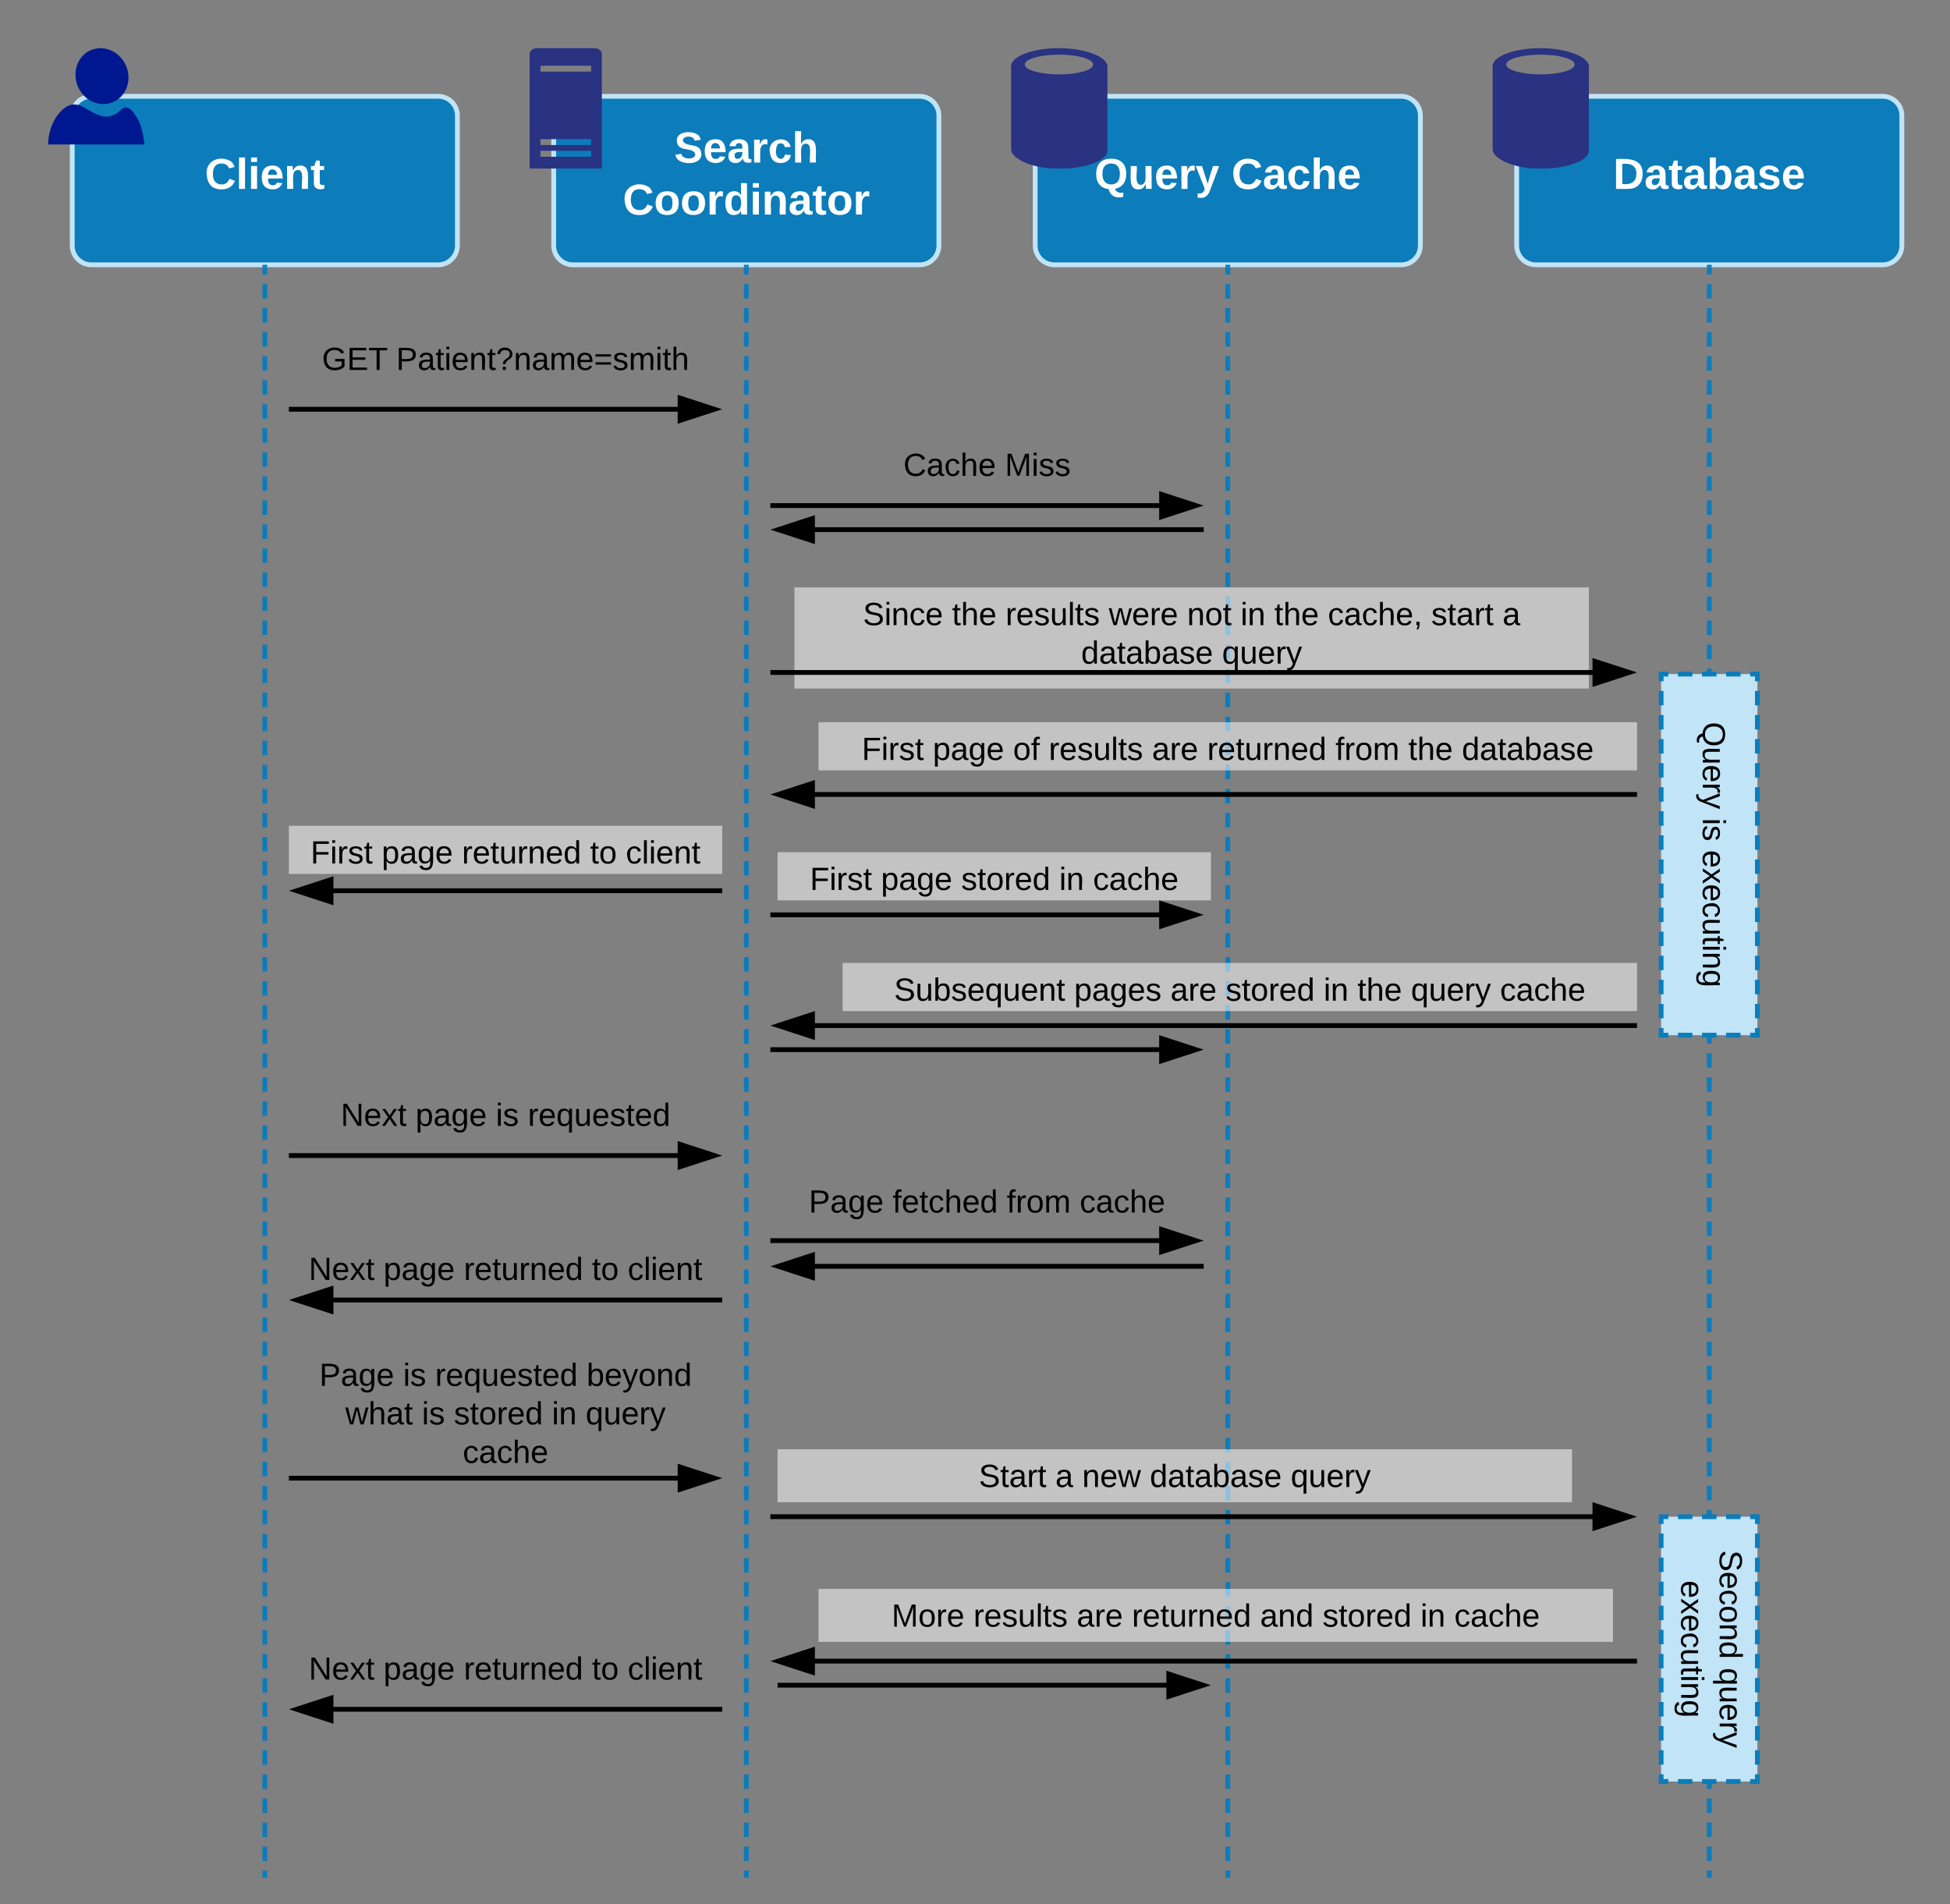 <svg xmlns="http://www.w3.org/2000/svg" xmlns:xlink="http://www.w3.org/1999/xlink" xmlns:lucid="lucid" width="810" height="791"><rect width="100%" height="100%" fill="#808080" stroke="none"/><g transform="translate(-130 -150)" lucid:page-tab-id="LPM2W6qX2XUf"><path d="M360 198c0-4.42 3.58-8 8-8h144c4.42 0 8 3.58 8 8v54c0 4.42-3.58 8-8 8H368c-4.42 0-8-3.58-8-8z" stroke="#c1e4f7" stroke-width="2" fill="#0c7cba"/><use xlink:href="#a" transform="matrix(1,0,0,1,360,190) translate(50.03 27.525)"/><use xlink:href="#b" transform="matrix(1,0,0,1,360,190) translate(28.68 49.125)"/><path d="M160 198c0-4.42 3.58-8 8-8h144c4.42 0 8 3.58 8 8v54c0 4.42-3.58 8-8 8H168c-4.42 0-8-3.58-8-8z" stroke="#c1e4f7" stroke-width="2" fill="#0c7cba"/><use xlink:href="#c" transform="matrix(1,0,0,1,160,190) translate(55.08 38.462)"/><path d="M560 198c0-4.42 3.58-8 8-8h144c4.42 0 8 3.58 8 8v54c0 4.42-3.58 8-8 8H568c-4.42 0-8-3.58-8-8z" stroke="#c1e4f7" stroke-width="2" fill="#0c7cba"/><use xlink:href="#d" transform="matrix(1,0,0,1,560,190) translate(24.58 38.462)"/><use xlink:href="#e" transform="matrix(1,0,0,1,560,190) translate(81.53 38.462)"/><path d="M760 198c0-4.42 3.58-8 8-8h144c4.42 0 8 3.58 8 8v54c0 4.42-3.58 8-8 8H768c-4.42 0-8-3.58-8-8z" stroke="#c1e4f7" stroke-width="2" fill="#0c7cba"/><use xlink:href="#f" transform="matrix(1,0,0,1,760,190) translate(40.08 38.462)"/><path d="M169.44 170.28c-5.88 1.32-9.32 7.52-7.68 13.88 1.64 6.32 7.68 10.16 13.52 8.8 5.88-1.36 9.32-7.56 7.68-13.88-1.64-6.24-7.76-10.16-13.52-8.8zM182 194.64c-1.08-.08-2.36 1.92-4 2.72-1.64.68-3.4 2.12-8.12 0-4.72-2.12-5.4-3.96-9.4-3.96S150.12 200.16 150 210h40c-.12 0-.48-6.76-2.72-10.4-2.68-4.84-4.2-4.96-5.28-4.96z" stroke="#000" stroke-opacity="0" fill="#00188f"/><path d="M769.96 180.9c-7.84 0-14.28-1.8-14.28-4.1s6.32-4.1 14.28-4.1c7.8 0 14.12 1.8 14.12 4.1s-6.2 4.1-14.12 4.1zM750 204.55v7.5c0 3.45 7.28 7.3 16.84 7.95h6.32c9.56-.65 16.84-3.7 16.84-7.35V177.6c0-3.9-9.04-7.6-20.08-7.6S750 173.45 750 177.45v27.1zM569.96 180.9c-7.84 0-14.28-1.8-14.28-4.1s6.32-4.1 14.28-4.1c7.8 0 14.12 1.8 14.12 4.1s-6.2 4.1-14.12 4.1zM550 204.55v7.5c0 3.45 7.28 7.3 16.84 7.95h6.32c9.56-.65 16.84-3.7 16.84-7.35V177.6c0-3.9-9.04-7.6-20.08-7.6S550 173.45 550 177.45v27.1zM377.03 170H353c-1.65 0-3 1.1-3 2.45V220h30v-47.55c0-1.35-1.35-2.45-2.97-2.45zm-1.5 45.1H354.5v-2.45h21.03v2.45zm0-4.85H354.5v-2.45h21.03v2.45zm0-30.5H354.5v-2.45h21.03v2.45z" stroke="#000" stroke-opacity="0" fill="#2a3282"/><path d="M840 261v669" fill="none"/><path d="M840 261v3m0 4v5.98m0 4v6m0 3.98v6m0 3.98v6m0 4v5.98m0 4v6m0 3.98v6m0 4v5.98m0 4v5.98m0 4v6m0 3.98v6m0 4v5.98m0 4v5.98m0 4v6m0 3.98v6m0 4v5.98m0 4v5.98m0 4v6m0 3.98v6m0 4v5.98m0 4v5.98m0 4v6m0 3.98v6m0 4v5.98m0 4v5.98m0 4v6m0 3.98v6m0 4v5.98m0 4v5.98m0 4v6m0 3.98v6m0 4v5.98m0 4v5.98m0 4v6m0 3.98v6m0 4v5.98m0 4v5.98m0 4v6m0 3.98v6m0 4v5.98m0 4v5.98m0 4v6m0 3.98v6m0 4v5.98m0 4v5.98m0 4v6m0 3.98v6m0 4v5.98m0 4v5.98m0 4v6m0 3.98v6m0 4v5.98m0 4v5.98m0 4v6m0 3.98v6m0 4v5.98m0 4v5.98m0 4v6m0 3.98v6m0 4v5.98m0 4v6m0 3.98v6m0 3.98v6m0 4v5.98m0 4v6m0 3.98v6m0 3.98v3" stroke="#0c7cba" stroke-width="2" fill="none"/><path d="M841 261h-2v-1h2z" fill="#0c7cba"/><path d="M640 261v669" fill="none"/><path d="M640 261v3m0 4v5.98m0 4v6m0 3.98v6m0 3.98v6m0 4v5.98m0 4v6m0 3.98v6m0 4v5.98m0 4v5.98m0 4v6m0 3.98v6m0 4v5.98m0 4v5.98m0 4v6m0 3.98v6m0 4v5.98m0 4v5.98m0 4v6m0 3.98v6m0 4v5.98m0 4v5.98m0 4v6m0 3.98v6m0 4v5.98m0 4v5.98m0 4v6m0 3.98v6m0 4v5.98m0 4v5.98m0 4v6m0 3.98v6m0 4v5.98m0 4v5.98m0 4v6m0 3.98v6m0 4v5.98m0 4v5.98m0 4v6m0 3.98v6m0 4v5.98m0 4v5.98m0 4v6m0 3.98v6m0 4v5.98m0 4v5.98m0 4v6m0 3.98v6m0 4v5.98m0 4v5.98m0 4v6m0 3.98v6m0 4v5.98m0 4v5.98m0 4v6m0 3.98v6m0 4v5.98m0 4v5.98m0 4v6m0 3.98v6m0 4v5.98m0 4v6m0 3.98v6m0 3.98v6m0 4v5.98m0 4v6m0 3.98v6m0 3.98v3" stroke="#0c7cba" stroke-width="2" fill="none"/><path d="M641 261h-2v-1h2z" fill="#0c7cba"/><path d="M440 261v669" fill="none"/><path d="M440 261v3m0 4v5.98m0 4v6m0 3.98v6m0 3.98v6m0 4v5.98m0 4v6m0 3.98v6m0 4v5.98m0 4v5.98m0 4v6m0 3.98v6m0 4v5.98m0 4v5.98m0 4v6m0 3.98v6m0 4v5.98m0 4v5.98m0 4v6m0 3.98v6m0 4v5.98m0 4v5.98m0 4v6m0 3.98v6m0 4v5.98m0 4v5.98m0 4v6m0 3.98v6m0 4v5.98m0 4v5.98m0 4v6m0 3.98v6m0 4v5.98m0 4v5.98m0 4v6m0 3.98v6m0 4v5.98m0 4v5.98m0 4v6m0 3.98v6m0 4v5.98m0 4v5.98m0 4v6m0 3.98v6m0 4v5.98m0 4v5.98m0 4v6m0 3.98v6m0 4v5.98m0 4v5.98m0 4v6m0 3.98v6m0 4v5.98m0 4v5.98m0 4v6m0 3.98v6m0 4v5.98m0 4v5.98m0 4v6m0 3.98v6m0 4v5.98m0 4v6m0 3.98v6m0 3.98v6m0 4v5.98m0 4v6m0 3.98v6m0 3.98v3" stroke="#0c7cba" stroke-width="2" fill="none"/><path d="M441 261h-2v-1h2z" fill="#0c7cba"/><path d="M240 261v669" fill="none"/><path d="M240 261v3m0 4v5.98m0 4v6m0 3.98v6m0 3.98v6m0 4v5.98m0 4v6m0 3.98v6m0 4v5.98m0 4v5.98m0 4v6m0 3.98v6m0 4v5.98m0 4v5.98m0 4v6m0 3.98v6m0 4v5.98m0 4v5.98m0 4v6m0 3.98v6m0 4v5.98m0 4v5.98m0 4v6m0 3.98v6m0 4v5.98m0 4v5.98m0 4v6m0 3.98v6m0 4v5.98m0 4v5.98m0 4v6m0 3.98v6m0 4v5.98m0 4v5.98m0 4v6m0 3.98v6m0 4v5.98m0 4v5.98m0 4v6m0 3.98v6m0 4v5.98m0 4v5.98m0 4v6m0 3.98v6m0 4v5.98m0 4v5.98m0 4v6m0 3.98v6m0 4v5.98m0 4v5.98m0 4v6m0 3.98v6m0 4v5.98m0 4v5.98m0 4v6m0 3.98v6m0 4v5.98m0 4v5.98m0 4v6m0 3.98v6m0 4v5.98m0 4v6m0 3.98v6m0 3.98v6m0 4v5.98m0 4v6m0 3.98v6m0 3.98v3" stroke="#0c7cba" stroke-width="2" fill="none"/><path d="M241 261h-2v-1h2z" fill="#0c7cba"/><path d="M250 288h180v20H250z" stroke="#000" stroke-opacity="0" stroke-width="2" fill="#fff" fill-opacity="0"/><use xlink:href="#g" transform="matrix(1,0,0,1,255,293) translate(8.741 10.667)"/><use xlink:href="#h" transform="matrix(1,0,0,1,255,293) translate(39.556 10.667)"/><path d="M450 330h180v30H450z" stroke="#000" stroke-opacity="0" stroke-width="2" fill="#fff" fill-opacity="0"/><use xlink:href="#i" transform="matrix(1,0,0,1,455,335) translate(50.241 12.667)"/><use xlink:href="#j" transform="matrix(1,0,0,1,455,335) translate(92.426 12.667)"/><path d="M820 430h40v150h-40z" fill="#c1e4f7"/><path d="M827 430h6m4 0h6m4 0h6m4 0h3v3m0 4v6m0 4v6m0 4v6m0 4v6m0 4v6m0 4v6m0 4v6m0 4v6m0 4v6m0 4v6m0 4v6m0 4v6m0 4v6m0 4v6m0 4v3h-3m-4 0h-6m-4 0h-6m-4 0h-6m-4 0h-3v-3m0-4v-6m0-4v-6m0-4v-6m0-4v-6m0-4v-6m0-4v-6m0-4v-6m0-4v-6m0-4v-6m0-4v-6m0-4v-6m0-4v-6m0-4v-6m0-4v-6m0-4v-3h3" stroke="#0c7cba" stroke-width="2" fill="none"/><use xlink:href="#k" transform="matrix(-1.8369701987210297e-16,1,-1,-1.8369701987210297e-16,855,435) translate(14.87 17.667)"/><use xlink:href="#l" transform="matrix(-1.8369701987210297e-16,1,-1,-1.8369701987210297e-16,855,435) translate(54.833 17.667)"/><use xlink:href="#m" transform="matrix(-1.8369701987210297e-16,1,-1,-1.8369701987210297e-16,855,435) translate(68.13 17.667)"/><path d="M460 394h330v42H460z" stroke="#000" stroke-opacity="0" stroke-width="2" fill="#fff" fill-opacity=".53"/><use xlink:href="#n" transform="matrix(1,0,0,1,465,399) translate(23.463 10.667)"/><use xlink:href="#o" transform="matrix(1,0,0,1,465,399) translate(60.463 10.667)"/><use xlink:href="#p" transform="matrix(1,0,0,1,465,399) translate(82.685 10.667)"/><use xlink:href="#q" transform="matrix(1,0,0,1,465,399) translate(125.574 10.667)"/><use xlink:href="#r" transform="matrix(1,0,0,1,465,399) translate(158.093 10.667)"/><use xlink:href="#s" transform="matrix(1,0,0,1,465,399) translate(180.315 10.667)"/><use xlink:href="#o" transform="matrix(1,0,0,1,465,399) translate(194.352 10.667)"/><use xlink:href="#t" transform="matrix(1,0,0,1,465,399) translate(216.574 10.667)"/><use xlink:href="#u" transform="matrix(1,0,0,1,465,399) translate(259.537 10.667)"/><use xlink:href="#v" transform="matrix(1,0,0,1,465,399) translate(289.13 10.667)"/><use xlink:href="#w" transform="matrix(1,0,0,1,465,399) translate(114.093 26.667)"/><use xlink:href="#x" transform="matrix(1,0,0,1,465,399) translate(172.611 26.667)"/><path d="M450 429.33h341.76" stroke="#000" stroke-width="2" fill="none"/><path d="M806.76 429.33l-14.26 4.64v-9.27z" stroke="#000" stroke-width="2"/><path d="M810 480H468.24" stroke="#000" stroke-width="2" fill="none"/><path d="M453.24 480l14.26-4.64v9.28z" stroke="#000" stroke-width="2"/><path d="M470 450h340v20H470z" stroke="#000" stroke-opacity="0" stroke-width="2" fill="#fff" fill-opacity=".53"/><use xlink:href="#y" transform="matrix(1,0,0,1,475,455) translate(12.963 10.667)"/><use xlink:href="#z" transform="matrix(1,0,0,1,475,455) translate(42.481 10.667)"/><use xlink:href="#A" transform="matrix(1,0,0,1,475,455) translate(75.815 10.667)"/><use xlink:href="#p" transform="matrix(1,0,0,1,475,455) translate(90.63 10.667)"/><use xlink:href="#B" transform="matrix(1,0,0,1,475,455) translate(133.519 10.667)"/><use xlink:href="#C" transform="matrix(1,0,0,1,475,455) translate(156.444 10.667)"/><use xlink:href="#D" transform="matrix(1,0,0,1,475,455) translate(209.704 10.667)"/><use xlink:href="#o" transform="matrix(1,0,0,1,475,455) translate(240 10.667)"/><use xlink:href="#E" transform="matrix(1,0,0,1,475,455) translate(262.222 10.667)"/><path d="M430 520H268.24" stroke="#000" stroke-width="2" fill="none"/><path d="M253.24 520l14.26-4.64v9.28z" stroke="#000" stroke-width="2"/><path d="M450 530h161.76" stroke="#000" stroke-width="2" fill="none"/><path d="M626.76 530l-14.26 4.64v-9.28z" stroke="#000" stroke-width="2"/><path d="M250 493h180v20H250z" stroke="#000" stroke-opacity="0" stroke-width="2" fill="#fff" fill-opacity=".53"/><use xlink:href="#y" transform="matrix(1,0,0,1,255,498) translate(4.019 10.667)"/><use xlink:href="#z" transform="matrix(1,0,0,1,255,498) translate(33.537 10.667)"/><use xlink:href="#C" transform="matrix(1,0,0,1,255,498) translate(66.87 10.667)"/><use xlink:href="#F" transform="matrix(1,0,0,1,255,498) translate(120.13 10.667)"/><use xlink:href="#G" transform="matrix(1,0,0,1,255,498) translate(134.944 10.667)"/><path d="M453 504h180v20H453z" stroke="#000" stroke-opacity="0" stroke-width="2" fill="#fff" fill-opacity=".53"/><use xlink:href="#y" transform="matrix(1,0,0,1,458,509) translate(8.426 10.667)"/><use xlink:href="#z" transform="matrix(1,0,0,1,458,509) translate(37.944 10.667)"/><use xlink:href="#H" transform="matrix(1,0,0,1,458,509) translate(71.278 10.667)"/><use xlink:href="#s" transform="matrix(1,0,0,1,458,509) translate(111.981 10.667)"/><use xlink:href="#I" transform="matrix(1,0,0,1,458,509) translate(126.019 10.667)"/><path d="M250 320h161.76" stroke="#000" stroke-width="2" fill="none"/><path d="M426.76 320l-14.26 4.64v-9.28z" stroke="#000" stroke-width="2"/><path d="M468.24 576H810" stroke="#000" stroke-width="2" fill="none"/><path d="M453.24 576l14.26-4.64v9.28z" stroke="#000" stroke-width="2"/><path d="M450 586h161.76" stroke="#000" stroke-width="2" fill="none"/><path d="M626.76 586l-14.26 4.64v-9.28z" stroke="#000" stroke-width="2"/><path d="M480 550h330v20H480z" stroke="#000" stroke-opacity="0" stroke-width="2" fill="#fff" fill-opacity=".53"/><use xlink:href="#J" transform="matrix(1,0,0,1,485,555) translate(16.37 10.667)"/><use xlink:href="#K" transform="matrix(1,0,0,1,485,555) translate(91.185 10.667)"/><use xlink:href="#B" transform="matrix(1,0,0,1,485,555) translate(131.185 10.667)"/><use xlink:href="#H" transform="matrix(1,0,0,1,485,555) translate(154.111 10.667)"/><use xlink:href="#s" transform="matrix(1,0,0,1,485,555) translate(194.815 10.667)"/><use xlink:href="#o" transform="matrix(1,0,0,1,485,555) translate(208.852 10.667)"/><use xlink:href="#L" transform="matrix(1,0,0,1,485,555) translate(231.074 10.667)"/><use xlink:href="#I" transform="matrix(1,0,0,1,485,555) translate(268.074 10.667)"/><path d="M450 360h161.76" stroke="#000" stroke-width="2" fill="none"/><path d="M626.76 360l-14.26 4.64v-9.28z" stroke="#000" stroke-width="2"/><path d="M468.24 370H630" stroke="#000" stroke-width="2" fill="none"/><path d="M453.24 370l14.26-4.64v9.28z" stroke="#000" stroke-width="2"/><path d="M250 600h180v30H250z" stroke="#000" stroke-opacity="0" stroke-width="2" fill="#fff" fill-opacity="0"/><g><use xlink:href="#M" transform="matrix(1,0,0,1,255,605) translate(16.537 12.667)"/><use xlink:href="#z" transform="matrix(1,0,0,1,255,605) translate(47.611 12.667)"/><use xlink:href="#l" transform="matrix(1,0,0,1,255,605) translate(80.944 12.667)"/><use xlink:href="#N" transform="matrix(1,0,0,1,255,605) translate(94.241 12.667)"/></g><path d="M250 630h161.76" stroke="#000" stroke-width="2" fill="none"/><path d="M426.76 630l-14.26 4.64v-9.28z" stroke="#000" stroke-width="2"/><path d="M450 636h180v30H450z" stroke="#000" stroke-opacity="0" stroke-width="2" fill="#fff" fill-opacity="0"/><g><use xlink:href="#O" transform="matrix(1,0,0,1,455,641) translate(10.963 12.667)"/><use xlink:href="#P" transform="matrix(1,0,0,1,455,641) translate(45.778 12.667)"/><use xlink:href="#D" transform="matrix(1,0,0,1,455,641) translate(93.185 12.667)"/><use xlink:href="#I" transform="matrix(1,0,0,1,455,641) translate(123.481 12.667)"/></g><path d="M450 665.33h161.76" stroke="#000" stroke-width="2" fill="none"/><path d="M626.76 665.33l-14.26 4.64v-9.27z" stroke="#000" stroke-width="2"/><path d="M468.24 676H630" stroke="#000" stroke-width="2" fill="none"/><path d="M453.24 676l14.26-4.64v9.28z" stroke="#000" stroke-width="2"/><path d="M250 666h180v20H250z" stroke="#000" stroke-opacity="0" stroke-width="2" fill="#fff" fill-opacity="0"/><g><use xlink:href="#M" transform="matrix(1,0,0,1,255,671) translate(3.241 10.667)"/><use xlink:href="#z" transform="matrix(1,0,0,1,255,671) translate(34.315 10.667)"/><use xlink:href="#C" transform="matrix(1,0,0,1,255,671) translate(67.648 10.667)"/><use xlink:href="#F" transform="matrix(1,0,0,1,255,671) translate(120.907 10.667)"/><use xlink:href="#G" transform="matrix(1,0,0,1,255,671) translate(135.722 10.667)"/></g><path d="M268.24 690H430" stroke="#000" stroke-width="2" fill="none"/><path d="M253.24 690l14.26-4.64v9.28z" stroke="#000" stroke-width="2"/><path d="M250 710h180v42H250z" stroke="#000" stroke-opacity="0" stroke-width="2" fill="#fff" fill-opacity="0"/><g><use xlink:href="#O" transform="matrix(1,0,0,1,255,715) translate(7.63 10.667)"/><use xlink:href="#l" transform="matrix(1,0,0,1,255,715) translate(42.444 10.667)"/><use xlink:href="#Q" transform="matrix(1,0,0,1,255,715) translate(55.741 10.667)"/><use xlink:href="#R" transform="matrix(1,0,0,1,255,715) translate(118.667 10.667)"/><use xlink:href="#S" transform="matrix(1,0,0,1,255,715) translate(18.426 26.667)"/><use xlink:href="#l" transform="matrix(1,0,0,1,255,715) translate(50.241 26.667)"/><use xlink:href="#H" transform="matrix(1,0,0,1,255,715) translate(63.537 26.667)"/><use xlink:href="#s" transform="matrix(1,0,0,1,255,715) translate(104.241 26.667)"/><use xlink:href="#T" transform="matrix(1,0,0,1,255,715) translate(118.278 26.667)"/><use xlink:href="#I" transform="matrix(1,0,0,1,255,715) translate(67.222 42.667)"/></g><path d="M250 764h161.76" stroke="#000" stroke-width="2" fill="none"/><path d="M426.76 764l-14.26 4.64v-9.28z" stroke="#000" stroke-width="2"/><path d="M453 752h330v22H453z" stroke="#000" stroke-opacity="0" stroke-width="2" fill="#fff" fill-opacity=".53"/><g><use xlink:href="#U" transform="matrix(1,0,0,1,458,757) translate(78.574 10.667)"/><use xlink:href="#V" transform="matrix(1,0,0,1,458,757) translate(110.389 10.667)"/><use xlink:href="#W" transform="matrix(1,0,0,1,458,757) translate(121.5 10.667)"/><use xlink:href="#w" transform="matrix(1,0,0,1,458,757) translate(149.611 10.667)"/><use xlink:href="#x" transform="matrix(1,0,0,1,458,757) translate(208.13 10.667)"/></g><path d="M450 780h341.76" stroke="#000" stroke-width="2" fill="none"/><path d="M806.76 780l-14.26 4.64v-9.28z" stroke="#000" stroke-width="2"/><path d="M820 780h40v110h-40z" fill="#c1e4f7"/><path d="M827 780h6m4 0h6m4 0h6m4 0h3v3m0 4v6m0 4v6m0 4v6m0 4v6m0 4v6m0 4v6m0 4v6m0 4v6m0 4v6m0 4v6m0 4v3h-3m-4 0h-6m-4 0h-6m-4 0h-6m-4 0h-3v-3m0-4v-6m0-4v-6m0-4v-6m0-4v-6m0-4v-6m0-4v-6m0-4v-6m0-4v-6m0-4v-6m0-4v-6m0-4v-3h3" stroke="#0c7cba" stroke-width="2" fill="none"/><g><use xlink:href="#X" transform="matrix(-1.8369701987210297e-16,1,-1,-1.8369701987210297e-16,855,785) translate(8.907 10.667)"/><use xlink:href="#T" transform="matrix(-1.8369701987210297e-16,1,-1,-1.8369701987210297e-16,855,785) translate(57.796 10.667)"/><use xlink:href="#m" transform="matrix(-1.8369701987210297e-16,1,-1,-1.8369701987210297e-16,855,785) translate(21.5 26.667)"/></g><path d="M810 840H468.24" stroke="#000" stroke-width="2" fill="none"/><path d="M453.24 840l14.26-4.64v9.28z" stroke="#000" stroke-width="2"/><path d="M470 810h330v22H470z" stroke="#000" stroke-opacity="0" stroke-width="2" fill="#fff" fill-opacity=".53"/><g><use xlink:href="#Y" transform="matrix(1,0,0,1,475,815) translate(25.352 10.667)"/><use xlink:href="#p" transform="matrix(1,0,0,1,475,815) translate(59.352 10.667)"/><use xlink:href="#B" transform="matrix(1,0,0,1,475,815) translate(102.241 10.667)"/><use xlink:href="#C" transform="matrix(1,0,0,1,475,815) translate(125.167 10.667)"/><use xlink:href="#Z" transform="matrix(1,0,0,1,475,815) translate(178.426 10.667)"/><use xlink:href="#H" transform="matrix(1,0,0,1,475,815) translate(204.352 10.667)"/><use xlink:href="#s" transform="matrix(1,0,0,1,475,815) translate(245.056 10.667)"/><use xlink:href="#I" transform="matrix(1,0,0,1,475,815) translate(259.093 10.667)"/></g><path d="M453 850h161.76" stroke="#000" stroke-width="2" fill="none"/><path d="M629.76 850l-14.26 4.64v-9.28z" stroke="#000" stroke-width="2"/><path d="M268.24 860H430" stroke="#000" stroke-width="2" fill="none"/><path d="M253.24 860l14.26-4.64v9.28z" stroke="#000" stroke-width="2"/><path d="M250 832h180v20H250z" stroke="#000" stroke-opacity="0" stroke-width="2" fill="#fff" fill-opacity="0"/><g><use xlink:href="#M" transform="matrix(1,0,0,1,255,837) translate(3.241 10.667)"/><use xlink:href="#z" transform="matrix(1,0,0,1,255,837) translate(34.315 10.667)"/><use xlink:href="#C" transform="matrix(1,0,0,1,255,837) translate(67.648 10.667)"/><use xlink:href="#F" transform="matrix(1,0,0,1,255,837) translate(120.907 10.667)"/><use xlink:href="#G" transform="matrix(1,0,0,1,255,837) translate(135.722 10.667)"/></g><defs><path fill="#fff" d="M169-182c-1-43-94-46-97-3 18 66 151 10 154 114 3 95-165 93-204 36-6-8-10-19-12-30l50-8c3 46 112 56 116 5-17-69-150-10-154-114-4-87 153-88 188-35 5 8 8 18 10 28" id="aa"/><path fill="#fff" d="M185-48c-13 30-37 53-82 52C43 2 14-33 14-96s30-98 90-98c62 0 83 45 84 108H66c0 31 8 55 39 56 18 0 30-7 34-22zm-45-69c5-46-57-63-70-21-2 6-4 13-4 21h74" id="ab"/><path fill="#fff" d="M133-34C117-15 103 5 69 4 32 3 11-16 11-54c-1-60 55-63 116-61 1-26-3-47-28-47-18 1-26 9-28 27l-52-2c7-38 36-58 82-57s74 22 75 68l1 82c-1 14 12 18 25 15v27c-30 8-71 5-69-32zm-48 3c29 0 43-24 42-57-32 0-66-3-65 30 0 17 8 27 23 27" id="ac"/><path fill="#fff" d="M135-150c-39-12-60 13-60 57V0H25l-1-190h47c2 13-1 29 3 40 6-28 27-53 61-41v41" id="ad"/><path fill="#fff" d="M190-63c-7 42-38 67-86 67-59 0-84-38-90-98-12-110 154-137 174-36l-49 2c-2-19-15-32-35-32-30 0-35 28-38 64-6 74 65 87 74 30" id="ae"/><path fill="#fff" d="M114-157C55-157 80-60 75 0H25v-261h50l-1 109c12-26 28-41 61-42 86-1 58 113 63 194h-50c-7-57 23-157-34-157" id="af"/><g id="a"><use transform="matrix(0.05,0,0,0.05,0,0)" xlink:href="#aa"/><use transform="matrix(0.05,0,0,0.05,12,0)" xlink:href="#ab"/><use transform="matrix(0.05,0,0,0.05,22,0)" xlink:href="#ac"/><use transform="matrix(0.05,0,0,0.05,32,0)" xlink:href="#ad"/><use transform="matrix(0.05,0,0,0.05,39,0)" xlink:href="#ae"/><use transform="matrix(0.05,0,0,0.05,49,0)" xlink:href="#af"/></g><path fill="#fff" d="M67-125c0 53 21 87 73 88 37 1 54-22 65-47l45 17C233-25 199 4 140 4 58 4 20-42 15-125 8-235 124-281 211-232c18 10 29 29 36 50l-46 12c-8-25-30-41-62-41-52 0-71 34-72 86" id="ag"/><path fill="#fff" d="M110-194c64 0 96 36 96 99 0 64-35 99-97 99-61 0-95-36-95-99 0-62 34-99 96-99zm-1 164c35 0 45-28 45-65 0-40-10-65-43-65-34 0-45 26-45 65 0 36 10 65 43 65" id="ah"/><path fill="#fff" d="M88-194c31-1 46 15 58 34l-1-101h50l1 261h-48c-2-10 0-23-3-31C134-8 116 4 84 4 32 4 16-41 15-95c0-56 19-97 73-99zm17 164c33 0 40-30 41-66 1-37-9-64-41-64s-38 30-39 65c0 43 13 65 39 65" id="ai"/><path fill="#fff" d="M25-224v-37h50v37H25zM25 0v-190h50V0H25" id="aj"/><path fill="#fff" d="M135-194c87-1 58 113 63 194h-50c-7-57 23-157-34-157-59 0-34 97-39 157H25l-1-190h47c2 12-1 28 3 38 12-26 28-41 61-42" id="ak"/><path fill="#fff" d="M115-3C79 11 28 4 28-45v-112H4v-33h27l15-45h31v45h36v33H77v99c-1 23 16 31 38 25v30" id="al"/><g id="b"><use transform="matrix(0.05,0,0,0.05,0,0)" xlink:href="#ag"/><use transform="matrix(0.05,0,0,0.05,12.95,0)" xlink:href="#ah"/><use transform="matrix(0.05,0,0,0.05,23.9,0)" xlink:href="#ah"/><use transform="matrix(0.05,0,0,0.05,34.85,0)" xlink:href="#ad"/><use transform="matrix(0.05,0,0,0.05,41.85,0)" xlink:href="#ai"/><use transform="matrix(0.05,0,0,0.05,52.8,0)" xlink:href="#aj"/><use transform="matrix(0.05,0,0,0.05,57.8,0)" xlink:href="#ak"/><use transform="matrix(0.05,0,0,0.05,68.75,0)" xlink:href="#ac"/><use transform="matrix(0.05,0,0,0.05,78.75,0)" xlink:href="#al"/><use transform="matrix(0.05,0,0,0.05,84.7,0)" xlink:href="#ah"/><use transform="matrix(0.05,0,0,0.05,95.65,0)" xlink:href="#ad"/></g><path fill="#fff" d="M25 0v-261h50V0H25" id="am"/><g id="c"><use transform="matrix(0.05,0,0,0.05,0,0)" xlink:href="#ag"/><use transform="matrix(0.05,0,0,0.05,12.95,0)" xlink:href="#am"/><use transform="matrix(0.05,0,0,0.05,17.95,0)" xlink:href="#aj"/><use transform="matrix(0.05,0,0,0.05,22.95,0)" xlink:href="#ab"/><use transform="matrix(0.05,0,0,0.05,32.95,0)" xlink:href="#ak"/><use transform="matrix(0.05,0,0,0.05,43.9,0)" xlink:href="#al"/></g><path fill="#fff" d="M140-251c80 0 125 45 125 126 0 70-33 111-92 124 6 28 34 38 68 31l-1 36C177 83 129 55 120 2 51-6 15-50 15-125c0-81 44-126 125-126zm-1 214c52 0 73-35 73-88 0-50-21-86-72-86-52 0-73 35-73 86s22 88 72 88" id="an"/><path fill="#fff" d="M85 4C-2 5 27-109 22-190h50c7 57-23 150 33 157 60-5 35-97 40-157h50l1 190h-47c-2-12 1-28-3-38-12 25-28 42-61 42" id="ao"/><path fill="#fff" d="M123 10C108 53 80 86 19 72V37c35 8 53-11 59-39L3-190h52l48 148c12-52 28-100 44-148h51" id="ap"/><g id="d"><use transform="matrix(0.05,0,0,0.05,0,0)" xlink:href="#an"/><use transform="matrix(0.05,0,0,0.05,14,0)" xlink:href="#ao"/><use transform="matrix(0.05,0,0,0.05,24.95,0)" xlink:href="#ab"/><use transform="matrix(0.05,0,0,0.05,34.95,0)" xlink:href="#ad"/><use transform="matrix(0.05,0,0,0.05,41.95,0)" xlink:href="#ap"/></g><g id="e"><use transform="matrix(0.05,0,0,0.05,0,0)" xlink:href="#ag"/><use transform="matrix(0.05,0,0,0.05,12.95,0)" xlink:href="#ac"/><use transform="matrix(0.05,0,0,0.05,22.95,0)" xlink:href="#ae"/><use transform="matrix(0.05,0,0,0.05,32.95,0)" xlink:href="#af"/><use transform="matrix(0.05,0,0,0.05,43.9,0)" xlink:href="#ab"/></g><path fill="#fff" d="M24-248c120-7 223 5 221 122C244-46 201 0 124 0H24v-248zM76-40c74 7 117-18 117-86 0-67-45-88-117-82v168" id="aq"/><path fill="#fff" d="M135-194c52 0 70 43 70 98 0 56-19 99-73 100-30 1-46-15-58-35L72 0H24l1-261h50v104c11-23 29-37 60-37zM114-30c31 0 40-27 40-66 0-37-7-63-39-63s-41 28-41 65c0 36 8 64 40 64" id="ar"/><path fill="#fff" d="M137-138c1-29-70-34-71-4 15 46 118 7 119 86 1 83-164 76-172 9l43-7c4 19 20 25 44 25 33 8 57-30 24-41C81-84 22-81 20-136c-2-80 154-74 161-7" id="as"/><g id="f"><use transform="matrix(0.05,0,0,0.05,0,0)" xlink:href="#aq"/><use transform="matrix(0.05,0,0,0.05,12.95,0)" xlink:href="#ac"/><use transform="matrix(0.05,0,0,0.05,22.95,0)" xlink:href="#al"/><use transform="matrix(0.05,0,0,0.05,28.9,0)" xlink:href="#ac"/><use transform="matrix(0.05,0,0,0.05,38.9,0)" xlink:href="#ar"/><use transform="matrix(0.05,0,0,0.05,49.85,0)" xlink:href="#ac"/><use transform="matrix(0.05,0,0,0.05,59.85,0)" xlink:href="#as"/><use transform="matrix(0.05,0,0,0.05,69.85,0)" xlink:href="#ab"/></g><path d="M143 4C61 4 22-44 18-125c-5-107 100-154 193-111 17 8 29 25 37 43l-32 9c-13-25-37-40-76-40-61 0-88 39-88 99 0 61 29 100 91 101 35 0 62-11 79-27v-45h-74v-28h105v86C228-13 192 4 143 4" id="at"/><path d="M30 0v-248h187v28H63v79h144v27H63v87h162V0H30" id="au"/><path d="M127-220V0H93v-220H8v-28h204v28h-85" id="av"/><g id="g"><use transform="matrix(0.037,0,0,0.037,0,0)" xlink:href="#at"/><use transform="matrix(0.037,0,0,0.037,10.37,0)" xlink:href="#au"/><use transform="matrix(0.037,0,0,0.037,19.259,0)" xlink:href="#av"/></g><path d="M30-248c87 1 191-15 191 75 0 78-77 80-158 76V0H30v-248zm33 125c57 0 124 11 124-50 0-59-68-47-124-48v98" id="aw"/><path d="M141-36C126-15 110 5 73 4 37 3 15-17 15-53c-1-64 63-63 125-63 3-35-9-54-41-54-24 1-41 7-42 31l-33-3c5-37 33-52 76-52 45 0 72 20 72 64v82c-1 20 7 32 28 27v20c-31 9-61-2-59-35zM48-53c0 20 12 33 32 33 41-3 63-29 60-74-43 2-92-5-92 41" id="ax"/><path d="M59-47c-2 24 18 29 38 22v24C64 9 27 4 27-40v-127H5v-23h24l9-43h21v43h35v23H59v120" id="ay"/><path d="M24-231v-30h32v30H24zM24 0v-190h32V0H24" id="az"/><path d="M100-194c63 0 86 42 84 106H49c0 40 14 67 53 68 26 1 43-12 49-29l28 8c-11 28-37 45-77 45C44 4 14-33 15-96c1-61 26-98 85-98zm52 81c6-60-76-77-97-28-3 7-6 17-6 28h103" id="aA"/><path d="M117-194c89-4 53 116 60 194h-32v-121c0-31-8-49-39-48C34-167 62-67 57 0H25l-1-190h30c1 10-1 24 2 32 11-22 29-35 61-36" id="aB"/><path d="M103-251c84 0 111 97 45 133-19 10-37 24-39 52H78c0-63 77-55 77-114 0-30-21-42-52-43-32 0-53 17-56 46l-32-2c7-45 34-72 88-72zM77 0v-35h34V0H77" id="aC"/><path d="M210-169c-67 3-38 105-44 169h-31v-121c0-29-5-50-35-48C34-165 62-65 56 0H25l-1-190h30c1 10-1 24 2 32 10-44 99-50 107 0 11-21 27-35 58-36 85-2 47 119 55 194h-31v-121c0-29-5-49-35-48" id="aD"/><path d="M18-150v-26h174v26H18zm0 90v-26h174v26H18" id="aE"/><path d="M135-143c-3-34-86-38-87 0 15 53 115 12 119 90S17 21 10-45l28-5c4 36 97 45 98 0-10-56-113-15-118-90-4-57 82-63 122-42 12 7 21 19 24 35" id="aF"/><path d="M106-169C34-169 62-67 57 0H25v-261h32l-1 103c12-21 28-36 61-36 89 0 53 116 60 194h-32v-121c2-32-8-49-39-48" id="aG"/><g id="h"><use transform="matrix(0.037,0,0,0.037,0,0)" xlink:href="#aw"/><use transform="matrix(0.037,0,0,0.037,8.889,0)" xlink:href="#ax"/><use transform="matrix(0.037,0,0,0.037,16.296,0)" xlink:href="#ay"/><use transform="matrix(0.037,0,0,0.037,20,0)" xlink:href="#az"/><use transform="matrix(0.037,0,0,0.037,22.926,0)" xlink:href="#aA"/><use transform="matrix(0.037,0,0,0.037,30.333,0)" xlink:href="#aB"/><use transform="matrix(0.037,0,0,0.037,37.741,0)" xlink:href="#ay"/><use transform="matrix(0.037,0,0,0.037,41.444,0)" xlink:href="#aC"/><use transform="matrix(0.037,0,0,0.037,48.852,0)" xlink:href="#aB"/><use transform="matrix(0.037,0,0,0.037,56.259,0)" xlink:href="#ax"/><use transform="matrix(0.037,0,0,0.037,63.667,0)" xlink:href="#aD"/><use transform="matrix(0.037,0,0,0.037,74.741,0)" xlink:href="#aA"/><use transform="matrix(0.037,0,0,0.037,82.148,0)" xlink:href="#aE"/><use transform="matrix(0.037,0,0,0.037,89.926,0)" xlink:href="#aF"/><use transform="matrix(0.037,0,0,0.037,96.593,0)" xlink:href="#aD"/><use transform="matrix(0.037,0,0,0.037,107.667,0)" xlink:href="#az"/><use transform="matrix(0.037,0,0,0.037,110.593,0)" xlink:href="#ay"/><use transform="matrix(0.037,0,0,0.037,114.296,0)" xlink:href="#aG"/></g><path d="M212-179c-10-28-35-45-73-45-59 0-87 40-87 99 0 60 29 101 89 101 43 0 62-24 78-52l27 14C228-24 195 4 139 4 59 4 22-46 18-125c-6-104 99-153 187-111 19 9 31 26 39 46" id="aH"/><path d="M96-169c-40 0-48 33-48 73s9 75 48 75c24 0 41-14 43-38l32 2c-6 37-31 61-74 61-59 0-76-41-82-99-10-93 101-131 147-64 4 7 5 14 7 22l-32 3c-4-21-16-35-41-35" id="aI"/><g id="i"><use transform="matrix(0.037,0,0,0.037,0,0)" xlink:href="#aH"/><use transform="matrix(0.037,0,0,0.037,9.593,0)" xlink:href="#ax"/><use transform="matrix(0.037,0,0,0.037,17,0)" xlink:href="#aI"/><use transform="matrix(0.037,0,0,0.037,23.667,0)" xlink:href="#aG"/><use transform="matrix(0.037,0,0,0.037,31.074,0)" xlink:href="#aA"/></g><path d="M240 0l2-218c-23 76-54 145-80 218h-23L58-218 59 0H30v-248h44l77 211c21-75 51-140 76-211h43V0h-30" id="aJ"/><g id="j"><use transform="matrix(0.037,0,0,0.037,0,0)" xlink:href="#aJ"/><use transform="matrix(0.037,0,0,0.037,11.074,0)" xlink:href="#az"/><use transform="matrix(0.037,0,0,0.037,14,0)" xlink:href="#aF"/><use transform="matrix(0.037,0,0,0.037,20.667,0)" xlink:href="#aF"/></g><path d="M140-251c81 0 123 46 123 126C263-53 228-8 163 1c7 30 30 48 69 40v23c-55 16-95-15-103-61C56-3 17-48 17-125c0-80 42-126 123-126zm0 227c63 0 89-41 89-101s-29-99-89-99c-61 0-89 39-89 99S79-25 140-24" id="aK"/><path d="M84 4C-5 8 30-112 23-190h32v120c0 31 7 50 39 49 72-2 45-101 50-169h31l1 190h-30c-1-10 1-25-2-33-11 22-28 36-60 37" id="aL"/><path d="M114-163C36-179 61-72 57 0H25l-1-190h30c1 12-1 29 2 39 6-27 23-49 58-41v29" id="aM"/><path d="M179-190L93 31C79 59 56 82 12 73V49c39 6 53-20 64-50L1-190h34L92-34l54-156h33" id="aN"/><g id="k"><use transform="matrix(0.037,0,0,0.037,0,0)" xlink:href="#aK"/><use transform="matrix(0.037,0,0,0.037,10.37,0)" xlink:href="#aL"/><use transform="matrix(0.037,0,0,0.037,17.778,0)" xlink:href="#aA"/><use transform="matrix(0.037,0,0,0.037,25.185,0)" xlink:href="#aM"/><use transform="matrix(0.037,0,0,0.037,29.593,0)" xlink:href="#aN"/></g><g id="l"><use transform="matrix(0.037,0,0,0.037,0,0)" xlink:href="#az"/><use transform="matrix(0.037,0,0,0.037,2.926,0)" xlink:href="#aF"/></g><path d="M141 0L90-78 38 0H4l68-98-65-92h35l48 74 47-74h35l-64 92 68 98h-35" id="aO"/><path d="M177-190C167-65 218 103 67 71c-23-6-38-20-44-43l32-5c15 47 100 32 89-28v-30C133-14 115 1 83 1 29 1 15-40 15-95c0-56 16-97 71-98 29-1 48 16 59 35 1-10 0-23 2-32h30zM94-22c36 0 50-32 50-73 0-42-14-75-50-75-39 0-46 34-46 75s6 73 46 73" id="aP"/><g id="m"><use transform="matrix(0.037,0,0,0.037,0,0)" xlink:href="#aA"/><use transform="matrix(0.037,0,0,0.037,7.407,0)" xlink:href="#aO"/><use transform="matrix(0.037,0,0,0.037,14.074,0)" xlink:href="#aA"/><use transform="matrix(0.037,0,0,0.037,21.481,0)" xlink:href="#aI"/><use transform="matrix(0.037,0,0,0.037,28.148,0)" xlink:href="#aL"/><use transform="matrix(0.037,0,0,0.037,35.556,0)" xlink:href="#ay"/><use transform="matrix(0.037,0,0,0.037,39.259,0)" xlink:href="#az"/><use transform="matrix(0.037,0,0,0.037,42.185,0)" xlink:href="#aB"/><use transform="matrix(0.037,0,0,0.037,49.593,0)" xlink:href="#aP"/></g><path d="M185-189c-5-48-123-54-124 2 14 75 158 14 163 119 3 78-121 87-175 55-17-10-28-26-33-46l33-7c5 56 141 63 141-1 0-78-155-14-162-118-5-82 145-84 179-34 5 7 8 16 11 25" id="aQ"/><g id="n"><use transform="matrix(0.037,0,0,0.037,0,0)" xlink:href="#aQ"/><use transform="matrix(0.037,0,0,0.037,8.889,0)" xlink:href="#az"/><use transform="matrix(0.037,0,0,0.037,11.815,0)" xlink:href="#aB"/><use transform="matrix(0.037,0,0,0.037,19.222,0)" xlink:href="#aI"/><use transform="matrix(0.037,0,0,0.037,25.889,0)" xlink:href="#aA"/></g><g id="o"><use transform="matrix(0.037,0,0,0.037,0,0)" xlink:href="#ay"/><use transform="matrix(0.037,0,0,0.037,3.704,0)" xlink:href="#aG"/><use transform="matrix(0.037,0,0,0.037,11.111,0)" xlink:href="#aA"/></g><path d="M24 0v-261h32V0H24" id="aR"/><g id="p"><use transform="matrix(0.037,0,0,0.037,0,0)" xlink:href="#aM"/><use transform="matrix(0.037,0,0,0.037,4.407,0)" xlink:href="#aA"/><use transform="matrix(0.037,0,0,0.037,11.815,0)" xlink:href="#aF"/><use transform="matrix(0.037,0,0,0.037,18.481,0)" xlink:href="#aL"/><use transform="matrix(0.037,0,0,0.037,25.889,0)" xlink:href="#aR"/><use transform="matrix(0.037,0,0,0.037,28.815,0)" xlink:href="#ay"/><use transform="matrix(0.037,0,0,0.037,32.519,0)" xlink:href="#aF"/></g><path d="M206 0h-36l-40-164L89 0H53L-1-190h32L70-26l43-164h34l41 164 42-164h31" id="aS"/><g id="q"><use transform="matrix(0.037,0,0,0.037,0,0)" xlink:href="#aS"/><use transform="matrix(0.037,0,0,0.037,9.593,0)" xlink:href="#aA"/><use transform="matrix(0.037,0,0,0.037,17,0)" xlink:href="#aM"/><use transform="matrix(0.037,0,0,0.037,21.407,0)" xlink:href="#aA"/></g><path d="M100-194c62-1 85 37 85 99 1 63-27 99-86 99S16-35 15-95c0-66 28-99 85-99zM99-20c44 1 53-31 53-75 0-43-8-75-51-75s-53 32-53 75 10 74 51 75" id="aT"/><g id="r"><use transform="matrix(0.037,0,0,0.037,0,0)" xlink:href="#aB"/><use transform="matrix(0.037,0,0,0.037,7.407,0)" xlink:href="#aT"/><use transform="matrix(0.037,0,0,0.037,14.815,0)" xlink:href="#ay"/></g><g id="s"><use transform="matrix(0.037,0,0,0.037,0,0)" xlink:href="#az"/><use transform="matrix(0.037,0,0,0.037,2.926,0)" xlink:href="#aB"/></g><path d="M68-38c1 34 0 65-14 84H32c9-13 17-26 17-46H33v-38h35" id="aU"/><g id="t"><use transform="matrix(0.037,0,0,0.037,0,0)" xlink:href="#aI"/><use transform="matrix(0.037,0,0,0.037,6.667,0)" xlink:href="#ax"/><use transform="matrix(0.037,0,0,0.037,14.074,0)" xlink:href="#aI"/><use transform="matrix(0.037,0,0,0.037,20.741,0)" xlink:href="#aG"/><use transform="matrix(0.037,0,0,0.037,28.148,0)" xlink:href="#aA"/><use transform="matrix(0.037,0,0,0.037,35.556,0)" xlink:href="#aU"/></g><g id="u"><use transform="matrix(0.037,0,0,0.037,0,0)" xlink:href="#aF"/><use transform="matrix(0.037,0,0,0.037,6.667,0)" xlink:href="#ay"/><use transform="matrix(0.037,0,0,0.037,10.37,0)" xlink:href="#ax"/><use transform="matrix(0.037,0,0,0.037,17.778,0)" xlink:href="#aM"/><use transform="matrix(0.037,0,0,0.037,22.185,0)" xlink:href="#ay"/></g><use transform="matrix(0.037,0,0,0.037,0,0)" xlink:href="#ax" id="v"/><path d="M85-194c31 0 48 13 60 33l-1-100h32l1 261h-30c-2-10 0-23-3-31C134-8 116 4 85 4 32 4 16-35 15-94c0-66 23-100 70-100zm9 24c-40 0-46 34-46 75 0 40 6 74 45 74 42 0 51-32 51-76 0-42-9-74-50-73" id="aV"/><path d="M115-194c53 0 69 39 70 98 0 66-23 100-70 100C84 3 66-7 56-30L54 0H23l1-261h32v101c10-23 28-34 59-34zm-8 174c40 0 45-34 45-75 0-40-5-75-45-74-42 0-51 32-51 76 0 43 10 73 51 73" id="aW"/><g id="w"><use transform="matrix(0.037,0,0,0.037,0,0)" xlink:href="#aV"/><use transform="matrix(0.037,0,0,0.037,7.407,0)" xlink:href="#ax"/><use transform="matrix(0.037,0,0,0.037,14.815,0)" xlink:href="#ay"/><use transform="matrix(0.037,0,0,0.037,18.519,0)" xlink:href="#ax"/><use transform="matrix(0.037,0,0,0.037,25.926,0)" xlink:href="#aW"/><use transform="matrix(0.037,0,0,0.037,33.333,0)" xlink:href="#ax"/><use transform="matrix(0.037,0,0,0.037,40.741,0)" xlink:href="#aF"/><use transform="matrix(0.037,0,0,0.037,47.407,0)" xlink:href="#aA"/></g><path d="M145-31C134-9 116 4 85 4 32 4 16-35 15-94c0-59 17-99 70-100 32-1 48 14 60 33 0-11-1-24 2-32h30l-1 268h-32zM93-21c41 0 51-33 51-76s-8-73-50-73c-40 0-46 35-46 75s5 74 45 74" id="aX"/><g id="x"><use transform="matrix(0.037,0,0,0.037,0,0)" xlink:href="#aX"/><use transform="matrix(0.037,0,0,0.037,7.407,0)" xlink:href="#aL"/><use transform="matrix(0.037,0,0,0.037,14.815,0)" xlink:href="#aA"/><use transform="matrix(0.037,0,0,0.037,22.222,0)" xlink:href="#aM"/><use transform="matrix(0.037,0,0,0.037,26.63,0)" xlink:href="#aN"/></g><path d="M63-220v92h138v28H63V0H30v-248h175v28H63" id="aY"/><g id="y"><use transform="matrix(0.037,0,0,0.037,0,0)" xlink:href="#aY"/><use transform="matrix(0.037,0,0,0.037,8.111,0)" xlink:href="#az"/><use transform="matrix(0.037,0,0,0.037,11.037,0)" xlink:href="#aM"/><use transform="matrix(0.037,0,0,0.037,15.444,0)" xlink:href="#aF"/><use transform="matrix(0.037,0,0,0.037,22.111,0)" xlink:href="#ay"/></g><path d="M115-194c55 1 70 41 70 98S169 2 115 4C84 4 66-9 55-30l1 105H24l-1-265h31l2 30c10-21 28-34 59-34zm-8 174c40 0 45-34 45-75s-6-73-45-74c-42 0-51 32-51 76 0 43 10 73 51 73" id="aZ"/><g id="z"><use transform="matrix(0.037,0,0,0.037,0,0)" xlink:href="#aZ"/><use transform="matrix(0.037,0,0,0.037,7.407,0)" xlink:href="#ax"/><use transform="matrix(0.037,0,0,0.037,14.815,0)" xlink:href="#aP"/><use transform="matrix(0.037,0,0,0.037,22.222,0)" xlink:href="#aA"/></g><path d="M101-234c-31-9-42 10-38 44h38v23H63V0H32v-167H5v-23h27c-7-52 17-82 69-68v24" id="ba"/><g id="A"><use transform="matrix(0.037,0,0,0.037,0,0)" xlink:href="#aT"/><use transform="matrix(0.037,0,0,0.037,7.407,0)" xlink:href="#ba"/></g><g id="B"><use transform="matrix(0.037,0,0,0.037,0,0)" xlink:href="#ax"/><use transform="matrix(0.037,0,0,0.037,7.407,0)" xlink:href="#aM"/><use transform="matrix(0.037,0,0,0.037,11.815,0)" xlink:href="#aA"/></g><g id="C"><use transform="matrix(0.037,0,0,0.037,0,0)" xlink:href="#aM"/><use transform="matrix(0.037,0,0,0.037,4.407,0)" xlink:href="#aA"/><use transform="matrix(0.037,0,0,0.037,11.815,0)" xlink:href="#ay"/><use transform="matrix(0.037,0,0,0.037,15.519,0)" xlink:href="#aL"/><use transform="matrix(0.037,0,0,0.037,22.926,0)" xlink:href="#aM"/><use transform="matrix(0.037,0,0,0.037,27.333,0)" xlink:href="#aB"/><use transform="matrix(0.037,0,0,0.037,34.741,0)" xlink:href="#aA"/><use transform="matrix(0.037,0,0,0.037,42.148,0)" xlink:href="#aV"/></g><g id="D"><use transform="matrix(0.037,0,0,0.037,0,0)" xlink:href="#ba"/><use transform="matrix(0.037,0,0,0.037,3.704,0)" xlink:href="#aM"/><use transform="matrix(0.037,0,0,0.037,8.111,0)" xlink:href="#aT"/><use transform="matrix(0.037,0,0,0.037,15.519,0)" xlink:href="#aD"/></g><g id="E"><use transform="matrix(0.037,0,0,0.037,0,0)" xlink:href="#aV"/><use transform="matrix(0.037,0,0,0.037,7.407,0)" xlink:href="#ax"/><use transform="matrix(0.037,0,0,0.037,14.815,0)" xlink:href="#ay"/><use transform="matrix(0.037,0,0,0.037,18.519,0)" xlink:href="#ax"/><use transform="matrix(0.037,0,0,0.037,25.926,0)" xlink:href="#aW"/><use transform="matrix(0.037,0,0,0.037,33.333,0)" xlink:href="#ax"/><use transform="matrix(0.037,0,0,0.037,40.741,0)" xlink:href="#aF"/><use transform="matrix(0.037,0,0,0.037,47.407,0)" xlink:href="#aA"/></g><g id="F"><use transform="matrix(0.037,0,0,0.037,0,0)" xlink:href="#ay"/><use transform="matrix(0.037,0,0,0.037,3.704,0)" xlink:href="#aT"/></g><g id="G"><use transform="matrix(0.037,0,0,0.037,0,0)" xlink:href="#aI"/><use transform="matrix(0.037,0,0,0.037,6.667,0)" xlink:href="#aR"/><use transform="matrix(0.037,0,0,0.037,9.593,0)" xlink:href="#az"/><use transform="matrix(0.037,0,0,0.037,12.519,0)" xlink:href="#aA"/><use transform="matrix(0.037,0,0,0.037,19.926,0)" xlink:href="#aB"/><use transform="matrix(0.037,0,0,0.037,27.333,0)" xlink:href="#ay"/></g><g id="H"><use transform="matrix(0.037,0,0,0.037,0,0)" xlink:href="#aF"/><use transform="matrix(0.037,0,0,0.037,6.667,0)" xlink:href="#ay"/><use transform="matrix(0.037,0,0,0.037,10.37,0)" xlink:href="#aT"/><use transform="matrix(0.037,0,0,0.037,17.778,0)" xlink:href="#aM"/><use transform="matrix(0.037,0,0,0.037,22.185,0)" xlink:href="#aA"/><use transform="matrix(0.037,0,0,0.037,29.593,0)" xlink:href="#aV"/></g><g id="I"><use transform="matrix(0.037,0,0,0.037,0,0)" xlink:href="#aI"/><use transform="matrix(0.037,0,0,0.037,6.667,0)" xlink:href="#ax"/><use transform="matrix(0.037,0,0,0.037,14.074,0)" xlink:href="#aI"/><use transform="matrix(0.037,0,0,0.037,20.741,0)" xlink:href="#aG"/><use transform="matrix(0.037,0,0,0.037,28.148,0)" xlink:href="#aA"/></g><g id="J"><use transform="matrix(0.037,0,0,0.037,0,0)" xlink:href="#aQ"/><use transform="matrix(0.037,0,0,0.037,8.889,0)" xlink:href="#aL"/><use transform="matrix(0.037,0,0,0.037,16.296,0)" xlink:href="#aW"/><use transform="matrix(0.037,0,0,0.037,23.704,0)" xlink:href="#aF"/><use transform="matrix(0.037,0,0,0.037,30.37,0)" xlink:href="#aA"/><use transform="matrix(0.037,0,0,0.037,37.778,0)" xlink:href="#aX"/><use transform="matrix(0.037,0,0,0.037,45.185,0)" xlink:href="#aL"/><use transform="matrix(0.037,0,0,0.037,52.593,0)" xlink:href="#aA"/><use transform="matrix(0.037,0,0,0.037,60,0)" xlink:href="#aB"/><use transform="matrix(0.037,0,0,0.037,67.407,0)" xlink:href="#ay"/></g><g id="K"><use transform="matrix(0.037,0,0,0.037,0,0)" xlink:href="#aZ"/><use transform="matrix(0.037,0,0,0.037,7.407,0)" xlink:href="#ax"/><use transform="matrix(0.037,0,0,0.037,14.815,0)" xlink:href="#aP"/><use transform="matrix(0.037,0,0,0.037,22.222,0)" xlink:href="#aA"/><use transform="matrix(0.037,0,0,0.037,29.63,0)" xlink:href="#aF"/></g><g id="L"><use transform="matrix(0.037,0,0,0.037,0,0)" xlink:href="#aX"/><use transform="matrix(0.037,0,0,0.037,7.407,0)" xlink:href="#aL"/><use transform="matrix(0.037,0,0,0.037,14.815,0)" xlink:href="#aA"/><use transform="matrix(0.037,0,0,0.037,22.222,0)" xlink:href="#aM"/><use transform="matrix(0.037,0,0,0.037,26.63,0)" xlink:href="#aN"/></g><path d="M190 0L58-211 59 0H30v-248h39L202-35l-2-213h31V0h-41" id="bb"/><g id="M"><use transform="matrix(0.037,0,0,0.037,0,0)" xlink:href="#bb"/><use transform="matrix(0.037,0,0,0.037,9.593,0)" xlink:href="#aA"/><use transform="matrix(0.037,0,0,0.037,17,0)" xlink:href="#aO"/><use transform="matrix(0.037,0,0,0.037,23.667,0)" xlink:href="#ay"/></g><g id="N"><use transform="matrix(0.037,0,0,0.037,0,0)" xlink:href="#aM"/><use transform="matrix(0.037,0,0,0.037,4.407,0)" xlink:href="#aA"/><use transform="matrix(0.037,0,0,0.037,11.815,0)" xlink:href="#aX"/><use transform="matrix(0.037,0,0,0.037,19.222,0)" xlink:href="#aL"/><use transform="matrix(0.037,0,0,0.037,26.63,0)" xlink:href="#aA"/><use transform="matrix(0.037,0,0,0.037,34.037,0)" xlink:href="#aF"/><use transform="matrix(0.037,0,0,0.037,40.704,0)" xlink:href="#ay"/><use transform="matrix(0.037,0,0,0.037,44.407,0)" xlink:href="#aA"/><use transform="matrix(0.037,0,0,0.037,51.815,0)" xlink:href="#aV"/></g><g id="O"><use transform="matrix(0.037,0,0,0.037,0,0)" xlink:href="#aw"/><use transform="matrix(0.037,0,0,0.037,8.889,0)" xlink:href="#ax"/><use transform="matrix(0.037,0,0,0.037,16.296,0)" xlink:href="#aP"/><use transform="matrix(0.037,0,0,0.037,23.704,0)" xlink:href="#aA"/></g><g id="P"><use transform="matrix(0.037,0,0,0.037,0,0)" xlink:href="#ba"/><use transform="matrix(0.037,0,0,0.037,3.704,0)" xlink:href="#aA"/><use transform="matrix(0.037,0,0,0.037,11.111,0)" xlink:href="#ay"/><use transform="matrix(0.037,0,0,0.037,14.815,0)" xlink:href="#aI"/><use transform="matrix(0.037,0,0,0.037,21.481,0)" xlink:href="#aG"/><use transform="matrix(0.037,0,0,0.037,28.889,0)" xlink:href="#aA"/><use transform="matrix(0.037,0,0,0.037,36.296,0)" xlink:href="#aV"/></g><g id="Q"><use transform="matrix(0.037,0,0,0.037,0,0)" xlink:href="#aM"/><use transform="matrix(0.037,0,0,0.037,4.407,0)" xlink:href="#aA"/><use transform="matrix(0.037,0,0,0.037,11.815,0)" xlink:href="#aX"/><use transform="matrix(0.037,0,0,0.037,19.222,0)" xlink:href="#aL"/><use transform="matrix(0.037,0,0,0.037,26.63,0)" xlink:href="#aA"/><use transform="matrix(0.037,0,0,0.037,34.037,0)" xlink:href="#aF"/><use transform="matrix(0.037,0,0,0.037,40.704,0)" xlink:href="#ay"/><use transform="matrix(0.037,0,0,0.037,44.407,0)" xlink:href="#aA"/><use transform="matrix(0.037,0,0,0.037,51.815,0)" xlink:href="#aV"/></g><g id="R"><use transform="matrix(0.037,0,0,0.037,0,0)" xlink:href="#aW"/><use transform="matrix(0.037,0,0,0.037,7.407,0)" xlink:href="#aA"/><use transform="matrix(0.037,0,0,0.037,14.815,0)" xlink:href="#aN"/><use transform="matrix(0.037,0,0,0.037,21.481,0)" xlink:href="#aT"/><use transform="matrix(0.037,0,0,0.037,28.889,0)" xlink:href="#aB"/><use transform="matrix(0.037,0,0,0.037,36.296,0)" xlink:href="#aV"/></g><g id="S"><use transform="matrix(0.037,0,0,0.037,0,0)" xlink:href="#aS"/><use transform="matrix(0.037,0,0,0.037,9.593,0)" xlink:href="#aG"/><use transform="matrix(0.037,0,0,0.037,17,0)" xlink:href="#ax"/><use transform="matrix(0.037,0,0,0.037,24.407,0)" xlink:href="#ay"/></g><g id="T"><use transform="matrix(0.037,0,0,0.037,0,0)" xlink:href="#aX"/><use transform="matrix(0.037,0,0,0.037,7.407,0)" xlink:href="#aL"/><use transform="matrix(0.037,0,0,0.037,14.815,0)" xlink:href="#aA"/><use transform="matrix(0.037,0,0,0.037,22.222,0)" xlink:href="#aM"/><use transform="matrix(0.037,0,0,0.037,26.63,0)" xlink:href="#aN"/></g><g id="U"><use transform="matrix(0.037,0,0,0.037,0,0)" xlink:href="#aQ"/><use transform="matrix(0.037,0,0,0.037,8.889,0)" xlink:href="#ay"/><use transform="matrix(0.037,0,0,0.037,12.593,0)" xlink:href="#ax"/><use transform="matrix(0.037,0,0,0.037,20,0)" xlink:href="#aM"/><use transform="matrix(0.037,0,0,0.037,24.407,0)" xlink:href="#ay"/></g><use transform="matrix(0.037,0,0,0.037,0,0)" xlink:href="#ax" id="V"/><g id="W"><use transform="matrix(0.037,0,0,0.037,0,0)" xlink:href="#aB"/><use transform="matrix(0.037,0,0,0.037,7.407,0)" xlink:href="#aA"/><use transform="matrix(0.037,0,0,0.037,14.815,0)" xlink:href="#aS"/></g><g id="X"><use transform="matrix(0.037,0,0,0.037,0,0)" xlink:href="#aQ"/><use transform="matrix(0.037,0,0,0.037,8.889,0)" xlink:href="#aA"/><use transform="matrix(0.037,0,0,0.037,16.296,0)" xlink:href="#aI"/><use transform="matrix(0.037,0,0,0.037,22.963,0)" xlink:href="#aT"/><use transform="matrix(0.037,0,0,0.037,30.37,0)" xlink:href="#aB"/><use transform="matrix(0.037,0,0,0.037,37.778,0)" xlink:href="#aV"/></g><g id="Y"><use transform="matrix(0.037,0,0,0.037,0,0)" xlink:href="#aJ"/><use transform="matrix(0.037,0,0,0.037,11.074,0)" xlink:href="#aT"/><use transform="matrix(0.037,0,0,0.037,18.481,0)" xlink:href="#aM"/><use transform="matrix(0.037,0,0,0.037,22.889,0)" xlink:href="#aA"/></g><g id="Z"><use transform="matrix(0.037,0,0,0.037,0,0)" xlink:href="#ax"/><use transform="matrix(0.037,0,0,0.037,7.407,0)" xlink:href="#aB"/><use transform="matrix(0.037,0,0,0.037,14.815,0)" xlink:href="#aV"/></g></defs></g></svg>